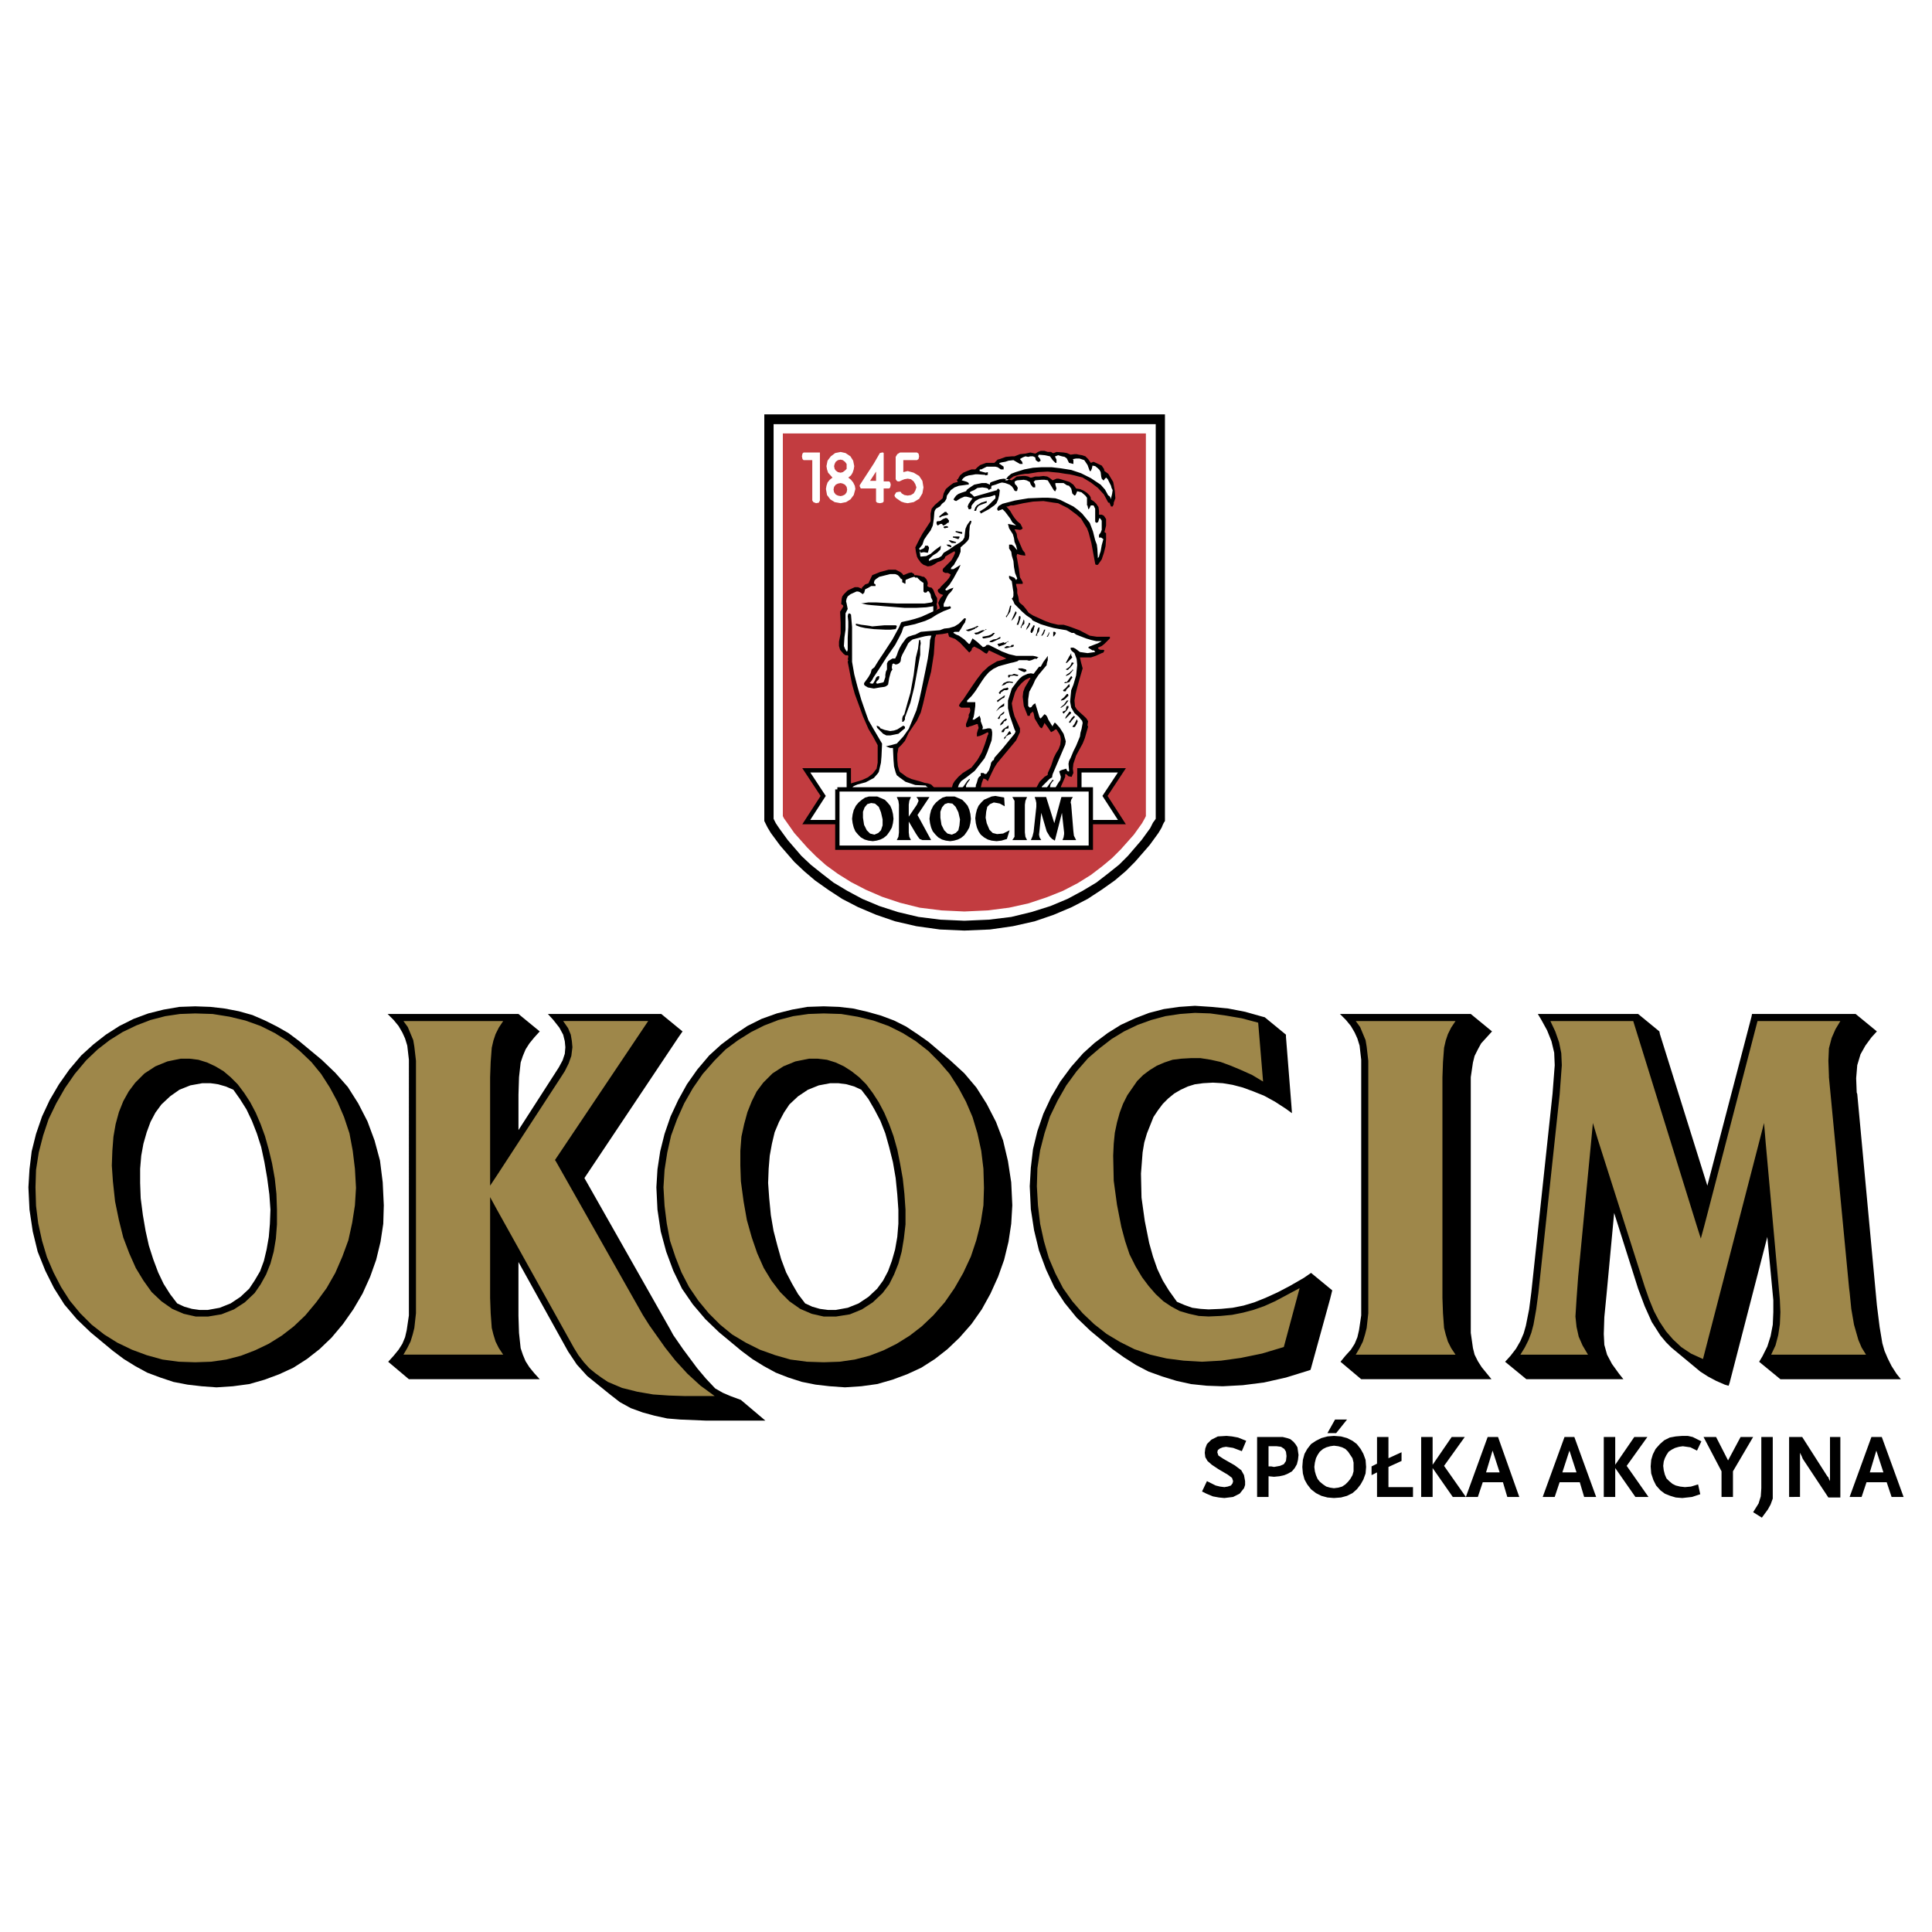 <svg xmlns="http://www.w3.org/2000/svg" width="2500" height="2500" viewBox="0 0 192.756 192.756"><path fill-rule="evenodd" clip-rule="evenodd" fill="#fff" d="M0 0h192.756v192.756H0V0z"/><path fill-rule="evenodd" clip-rule="evenodd" fill="#fff" d="M115.25 81.912l-.108.217-.328.544-.815 1.196-1.359 1.577-.925.871-1.033.924-1.251.87-1.36.87-1.523.816-1.74.707-1.849.599-2.067.489-2.23.272-2.447.109-2.393-.109-2.23-.272-2.012-.489-1.904-.599-1.686-.707-1.522-.816-1.36-.87-1.251-.87-1.033-.924-.925-.871-1.414-1.577-.816-1.196-.326-.544-.163-.163-.109-.272V42.21h38.287v39.484l-.108.218z"/><path d="M76.255 41.34v40.572l.109.217.108.218.109.217.327.544.924 1.251 1.414 1.631.979.925 1.088.925 1.305.924 1.414.925 1.578.816 1.794.761 1.903.653 2.121.489 2.339.327 2.447.108 2.556-.108 2.285-.327 2.175-.489 1.903-.653 1.795-.761 1.577-.816 1.414-.925 1.306-.924 1.088-.925.924-.925 1.469-1.686.87-1.197.326-.544.108-.272.109-.218.108-.163V41.34H76.255zm39.05 40.354l-.109.163-.163.217-.271.544-.871 1.197-1.359 1.577-.87.87-1.087.87-1.197.925-1.359.816-1.523.815-1.686.707-1.903.599-2.013.489-2.229.272-2.447.108-2.393-.108-2.176-.272-2.066-.489-1.85-.599-1.686-.707-1.523-.815-1.36-.816-1.196-.925-1.088-.87-.924-.87-1.36-1.577-.87-1.197-.326-.489-.109-.217-.109-.218V42.318h38.125v39.376h-.002z" fill-rule="evenodd" clip-rule="evenodd"/><path fill-rule="evenodd" clip-rule="evenodd" fill="#c23c40" d="M114.325 81.422l-.108.218-.273.489-.815 1.142-1.306 1.468-.87.87-.978.816-1.143.871-1.305.815-1.468.762-1.632.652-1.795.599-1.957.435-2.121.272-2.339.108-2.284-.108-2.176-.272-1.958-.49-1.794-.598-1.632-.707-1.468-.762-1.305-.815-1.197-.87-.979-.871-.87-.87-1.305-1.468-.762-1.087-.272-.381-.109-.218V43.243h36.221v38.179z"/><path fill-rule="evenodd" clip-rule="evenodd" fill="#fff" d="M95.29 78.648l.163-.38.327-.49.489-.489 1.088-.871.435-.489.381-.653.544-1.468.163-.49v-.217l-.055-.109-.218-.054-.163.054-.434.272-.11-.054-.053-.109v-.762l-.11-.326-.108-.054h-.108l-.273.163-.218.163-.053-.054-.055-.055v-.435l.108-.598.11-.49v-.163l-.055-.108h-.652l-.218-.055v-.108l.054-.109.435-.653.762-1.142.978-1.142.544-.435.49-.326.816-.327.435-.217.054-.109v-.109l-.326-.163-.544-.326-.707-.272-.599-.163h-.216l-.11.108-.053.055h-.165l-.379-.272-.436-.326-.163-.055-.163.055-.109.108-.164.055-.38-.163-.435-.381-.381-.435-.38-.272-.272-.163-.381-.055-.489.109-1.034.109v-1.741l.544-.272.381-.217.218-.218.108-.652.109-.381-.054-.326-.109-.218-.109-.109-.054-.054.163-.163 1.088-1.632-.653-.544.381-.489.326-.435.217-.435V55.1l-.054-.11-.163-.054h-.163l-.435.272-1.904 1.088-.272-.544h-.544l-.217-.272-.109-.327-.109-.38.272-.544.435-.653.435-.652.272-.435v-.871l.109-.489.218-.38.271-.327.327-.272.326-.272.218-.38.217-.436.436-.38.38-.272.272-.272.109-.163.109-.218.108-.217.381-.218.326-.109.273.055h.216l.273-.218.434-.326.436-.218.544-.109.489-.163 1.033-.38.87-.164.871-.163.598-.163.598-.054.272-.055v-.109h.273l1.087.109 1.033.163.708.272.924-.108.979.544.217.108.87.272.055.055.055.108.108.327.055.326.053.109h.11l.216.109.328.272.163.271.108.272.109.381v1.577l-.109-.054-.218-.217-.707-.98-.543-.598-.761-.544-1.197-.544-1.305-.38-1.36-.163-1.251.054-2.066.435-.816.272-.164.381h.544l.11-.055.217-.108.598-.055.925.109h.706l.49-.054h.326l.436.326.217.109v-.055l.109-.163.381-.054.543.163.436.217.326.218.163.218.054.108.109.055.435.054.435.054.218.109.109.163.272.599.271.272.381.598.055.272v.326l.054.272h.109l.218-.109.163.054.108.273.055.326v.381l-.055.381v.216l.055.218h.054l.054.109.055.327-.055.543-.381 1.088-.326.544-.108-.327-.11-.87-.217-1.033-.38-.925-.49-.761-.598-.761-.816-.653-.924-.489-.979-.218-.979-.054-1.849.109-1.306.217-.598.218-.054.054.054.109.272.381.326.435.218.38.652.762-.652.163.815 2.284-.544.163.381 2.828h-.381l.11 1.632.108.326.272.489.598.816.49.272.815.381.925.381.762.217.87.054.544.109.598.218 1.468.598.762.218.544.108h.108v.055l-.326.217-.652.435v.109l.108.218.163.217-.218.164-.326.163-.543.054-.707-.217-.109.054v.163l.109.761v.544l-.109.489-.436 1.469-.162.87v.381l.054.381.272.598.326.38.327.327.163.163.054.435-.109.653-.163.707-.163.543-.599 1.415-.271.761-.109.544v.217l-.108.055-.273-.163-.326.108-.109.327-.163.761-.163.599h-2.175l.381-.436.543-.652.925-1.632.489-1.088.163-.489v-.327l-.054-.598-.163-.543-.218-.381-.109-.109h-.108l-.272.163-.163.109-.272-.598-.218-.381-.109-.109h-.054l-.218.435-.108.055h-.109l-.218-.381-.217-.435v-.326l-.055-.218-.162-.109-.381.109-.218-.055-.163-.108-.055-.326.055-.653.217-.761.218-.707.327-.599.162-.326v-.055h-.054l-.544.218-.815.489-.436.382-.218.38-.216.489-.164.544-.054.653v.598l.218.598.271.544.163.435.055.381-.381.544-.653.924-1.142 1.36-.434.979-.273.544-.108.163-.11.055-.216-.109h-.165l-.163.272-.434 1.088-2.176-.164z"/><path fill-rule="evenodd" clip-rule="evenodd" fill="#fff" d="M85.392 58.852l-.707.326-.272.272-.108.326-.055.381.055.272.054.272-.054.326-.164 1.034-.163 1.305v.979l.054.435.163.326.381.164h.163l.49 2.447.489 2.012.49 1.741 1.033 2.12.435.762.109 1.087-.109.871-.054.435-.163.272-.49.489-.435.272-.979.381-.979.489 8.158.164.163-.164v-.109l-.163-.163-1.359-.217-.871-.272-.652-.326-.218-.327-.163-.489-.054-1.197-.055-.544.163-.489.381-.544.653-.87.326-.544.381-.653.544-1.522.489-1.686.326-1.577.49-3.916.109-3.427-.272-.489-.272-.381-.218-.163h-.108v-.762l-.272-.217-.381-.163-.598-.163h-.544l-.272.054-.109.054v.055l-.109-.055-.272-.162-.544-.164-.326-.054-.435.054-.816.272-.489.326-.218.327-.217.272-.381.271-.381.109-.435.055h-.163z"/><path fill-rule="evenodd" clip-rule="evenodd" d="M105.841 78.594v-.109l.435-.979v-.272h.109l.218.218.326.054.054-.163.109-.218-.054-.435.054-.489.272-.816.381-.707.272-.49.217-.543.327-1.142-.055-.109v-.109l.055-.326-.164-.272-.217-.217-.544-.49-.218-.218-.163-.272-.055-.597.11-.654.163-.652.272-.979.272-.924-.163-.599-.109-.489h1.087l.489-.163.599-.272.163-.055.109-.217-.109-.055h-.271l-.164-.054-.054-.054-.055-.109.381-.163.272-.218.543-.544v-.163h-1.304l-.707-.109-1.034-.544-1.033-.38-.544-.163h-.544l-.707-.164-.598-.217-1.197-.544-.435-.272-.272-.381-.271-.326-.327-.272-.109-.163v-.109l-.054-.326-.109-.381v-.381l-.108-.435v-.109h.652v-.163l-.108-.217-.164-.272-.109-.871-.163-.923-.054-.273v-.108l.054-.163.326.108.381.055h.109l-.054-.273-.218-.271-.544-1.251-.054-.381-.217-.435h.163l.38.054.164-.054.108-.109-.218-.435-.326-.272-.271-.326-.218-.326-.218-.381-.381-.435h.163l.273-.109h.271l.98-.217.978-.163 1.034-.055 1.033.163.435.055.327.163.652.326.87.653.436.381.326.543.272.435.163.436.272 1.033.381 2.066.053.109h.218l.381-.543.218-.654.163-.652.053-.707v-.599l-.162-.108.162-.652v-.653l-.216-.326-.218-.109h-.272v-.381l-.054-.381-.218-.326-.218-.217-.326-.218v-.163l-.108-.218-.272-.272-.327-.217-.38-.163-.381-.055-.272-.381-.38-.272-.871-.271-.217-.055h-.218l-.381.163-.271-.217-.273-.163-.38-.055-.436.055h-.38l-.381.108h-.108l-.218-.108-.272-.055h-.272l-.598.055-.272.217-.163.109-.055.054-.381-.108-.434-.055-.381.055-.815.271-.11.055-.054.054v.163l-.38-.163h-.436l-.762.163-.489.327-.217.163-.109.163-.489.163-.272.109-.218.163-.163.218-.109.163.109.109.163.054.435-.272.381-.163h.218l.216.054.381.109-.381.544-.108.272.108.272h.164l.109-.109v-.217l.108-.164.273-.326.381-.217.379-.109.708-.109.326-.109.109-.054.109.054v.272l-.653.653-.381.326-.434.272-.11.055v.054h.055l.055.163.815-.435.544-.381.218-.217.163-.381.108-.435.055-.49-.108-.108-.055-.055-.109.109v.054l-2.285.653-.216-.218-.218-.163.054-.109.109-.054.271-.109.328-.217.489-.055.381.055.163.054.108.163.109-.108.164-.055-.055-.109.055-.163.38-.109.435-.163.218-.054.326.054.435.163.217.164.163.217.11.218.163.054.108-.054v-.055l.055-.217-.109-.218-.164-.163-.053-.218.108-.108.163-.055.653-.054.272.054.326.163.109.272.217.272h.218v-.272l-.055-.108-.108-.164.163-.163.599-.054h.326l.326.054.598.979.109.109h.054l.109-.272-.109-.381v-.163h.816l.326.218.218.054.217.272.055.218.054.272.217.217.11-.054.054-.109.109-.272.435.109.38.326.164.218v.761h.054v.055l.055.217v.109l.108-.054.055-.109.108-.218h.272l.164.327v1.305l.108.108.163-.054.055-.109.054-.217.054-.109.11.109.108.163V52.869l-.108.273-.164.217v.272h.217l.218.163-.163.598-.108.598-.11.327-.054.217-.109.163-.054-.924-.054-.435-.163-.435-.218-.87-.326-.871-.762-.924-.435-.381-.435-.326-.87-.435-.435-.218-.49-.163-.707-.054h-.652l-1.36.054-1.306.218-1.25.326-.38.218-.11.163-.054.163.109.163.435-.163.163.163.109.109.489.653.218.38.381.327-.817-.164.11.435.381.599.108.38.055.381.163.38.108.436-.163-.163-.163-.218-.218-.163h-.271v.381l.217.326.054.381.163.543.055.599.108.598.218.544-.108.163-.163-.218-.11-.054-.434-.163v.217l.054.109.217.217.11.762.053.326v.381l-.053.163-.11.109.163.272.11.272.76.761.436.381.489.326.109.163.109.055.707.326.707.218.598.163.598.109.653.108.544.272h.217l.218.164.979.38.544.163.489.109h.544l-.381.218-.435.163-.272.109-.163.054-.108.109.434.272h.163l.11.163-.762.109-.761-.109-.435-.326-.218-.109h-.272v.163l.109.163.271.218.218.598.055.598-.109 1.034-.272.924-.218.544-.054.544-.054.598.108.598.326.544.436.38.218.273.108.108.055.218-.109.598-.109.381-.054.38-.381.925-.272.544-.272.653-.163.326-.054.272.054.653v.108h-.109l-.109-.108-.054-.164-.381.109-.163.055-.163.108.163.544-.054.327-.163.217-.327.544h-.543l.054-.326.217-.327.109-.054-.109-.109-.326.435-.272.381h-.489v-.109l.489-.489.272-.272.326-.218h-.054v-.054l.054-.218 1.251-2.937.055-.326-.055-.217-.163-.544-.381-.599-.435-.489h-.109l-.054.109-.054.108-.055.055v.109l-.435-.707-.109-.273-.108-.163-.163-.108-.381.435-.109-.109-.055-.163-.38-1.251-.163.109-.109.109-.109.163-.163.054-.163-.163v-.653l.109-.761.38-.707.218-.49.326-.489.816-.979v-.109l.054-.217.055-.163v-.435l-.109.163-.326.435-.272.489h-.164l-.543.707-.272-.054-.327.054-.489.218-.326.272-.272.326-.49.653-.381 1.197v.76l.164.707.49 1.414.108.218-.108.218-1.197 1.468-.816.925-.055.217-.108.055-.163.217-.055.272-.163.49-.163.217-.055.109-.163.054-.163-.109h-.271v.272l-.163.109-.11.163-.108.381-.055.163-.054.109v.163l-.054.109h-.925v-.218l.109-.217.272-.381v-.054h-.055l-.055.054-.162.163-.109.163-.272.381-.109.109H95.562l.109-.326.218-.327.598-.435.761-.598.599-.762.381-.489.271-.598.436-1.197.053-.544v-.271l-.053-.273-.055-.054-.109-.054h-.217l-.218.054-.326.054.053-.217-.053-.163-.163-.435v-.218l-.11-.326-.216.163-.328.218h-.163l.11-.273.053-.271.11-.816v-.381h-.816v-.162l.435-.436.381-.489.707-1.088.271-.381.381-.435.435-.326.545-.272 1.196-.326.271-.055.381-.108.163-.109H102.469l.218.054.217-.054.381-.164.109.055.054-.055.109-.108h.108l-.326-.109-.272-.054h-1.685l-.707-.163-.707-.272-1.306-.653h-.218l-.163.163-.218.054-.053-.054-.544-.489-.436-.327-.108.218-.163.326h-.11l-.434-.435-.544-.381-.272-.108-.272-.164v-.054l.109-.054h.435l.218-.327.217-.38.163-.218.109-.381-.109-.054h-.054l-.218.217-.326.327-.435.272-.544.163-.489.054-.435.163-1.306.109-.598.055-.544.272-.217.054-.164.054-.326.109-.217.163-.435.599-.218.38-.163.381-.109.326-.163.326h-.272l-.272.164-.163.109-.109.217v.598l-.109.218-.054.326v.218l-.109.326-.054.163-.109.055-.272.054-.218.054h-.054l-.109-.054.055-.164.217-.217.054-.217v-.055l-.054-.054-.163.054-.109.109-.109.272-.163.272-.054.054h-.109l-.217-.054.108-.109.163-.218.109-.217.544-.816.762-1.196.87-1.251.435-.816.218-.435.163-.49.054-.054.054-.054 1.034-.218 1.033-.326.598-.272.598-.381.653-.326.707-.272v-.163l-.109-.055-.163.055h-.435v-.272l.327-.707.163-.272.217-.218.164-.217.108-.218-.326.109-.326.163h-.109l-.054-.109.434-.489.381-.598.326-.599.218-.381.163-.38-.435.272-.272.163h-.272l.055-.163.163-.163.109-.109.054-.109.435-.761.163-.435v-.435l.435-.381.218-.217.162-.218.055-.326v-.381l.055-.652.108-.218.055-.218-.109-.054-.054.054-.272.381-.164.381-.108.87-.163.272-.272.217-.544.326-.544.381-.544.326-.217.327-.272.163-.598.164-.381.162v-.162l.381-.381.434-.273.327-.326.054-.381-.598.436-.435.381-.435.217-.544.054-.054-.054v-.109l-.055-.381.055.055.054.108.218-.053h.163l.326.053.054-.217.055-.217v-.109l-.109-.164h-.272l-.054.164-.109.109-.381.163-.054-.163.109-.109.217-.272.163-.489.327-.49.326-.435.218-.489.054-.327.054-.38.055-.653.054-.163.109-.163.381-.218.217-.272.272-.217.163-.272.055-.327.38-.544.381-.272.435-.163.435-.054.381-.055h.162v-.163l-.162-.109-.164-.054-.38-.109.163-.217.217-.163.326-.109.381-.055.273-.054h.271l.707.054.055.055.218-.055v-.272l-.218.055-.218-.055-.381-.108v-.163h.163l.218-.109.326-.163h.871l.217.054.163.109.163.109h.273v-.272l-.381-.272h-.055v-.055l.055-.054.218-.054.326-.055.326-.109.489-.054.653.381h.272l-.055-.218-.217-.272.272-.163.272-.109.272.055.218-.055h.271l.218.109.054.272.218.163h.108l.164-.109-.055-.163-.217-.272.054-.109.054-.054.599.054.49.109.271.381.272.272h.109v-.326l-.109-.218-.054-.109h.054l.272-.109.381.109.272.055.217.163.218.435.435.109v-.381l-.054-.109h.054l.272-.054h.326l.49.163.326.489.218.599h.108l.109-.272.054-.272.273.054.271.218.163.163.11.217.053.436.055.217.163.163h.055l.054-.108.054-.055.108-.109.165.164.108.217.218.435.054.218.109.217-.055.381-.108.435v.109l-.055-.163-.055-.109-.108-.109h-.054l-.327-.598-.434-.49-.98-.652-.978-.49-.98-.326-1.033-.163-.924-.109h-.979l-.871.054-.87.164-.87.271-.435.164-.327.272-.271.38h.217l.218-.108.38-.272.544-.164.653-.108h.272l.979-.164.979-.054.489.054.599.055.652.109.436.054.488.109.817.217.815.49.707.544.599.652.435.816h.109l.053.109.11.272h.163l.108-.218v-.163l.164-.435-.054-.707-.11-.653-.054-.272-.163-.271-.326-.544-.381-.272-.054-.218-.218-.326-.816-.381-.272.109-.271-.381-.273-.272-.326-.109-.326-.054-.218-.054h-.218l-.38.054-.381-.163-.326-.055-.707-.054-.272.109h-.109l-.163-.109h-.326l-.326-.109h-.381l-.272.109-.163.109-.109.054-.489-.109-.49.109-.544.055-.543.217h-.273l-.597.055-.599.217-.218.055-.108.108-.218.218h-.815l-.599.217-.271.218-.218.218h-.381l-.435.163-.381.163-.326.272-.218.381-.109.054.109.217-.435.109-.381.272-.38.327-.218.435-.108.489-.762.653-.326.381-.109.489v.761l-.816 1.251-.326.599-.381.761.055.435.108.489.109.218.163.217.109.164.272.217.435.163.326-.054.327-.163.326-.218.326-.109.272-.162.109-.11.055-.163.434-.271.49-.273.054.163-.163.381-.217.381-.327.326-.271.272-.218.217-.054.164.054.163.218.109h.271l.272.163-.163.326-.272.326-.272.272-.272.272-.108.163-.164.109-.054.109.054.163.164.163.272.109h.054l-.054.109-.164.163-.108.163-.164.381.109.326.055.218-1.197.544-.598.272-.653.217-.598.163-.761.164-.055.054-.054.109-.164.38-.652 1.197-.816 1.251-.544.816-.272.435-.163.272-.272.217-.109.381-.217.381-.435.598v.163l.108.109.272.163.599.109.598-.109.435-.055.163-.054.218-.163.109-.653.163-.598.054-.109.109-.163-.055-.108v-.164l.055-.272.109-.054.108.054.109.055.218-.055.163-.108.109-.163.054-.381.109-.272.381-.707.217-.435.218-.218.217-.163.816-.218.435-.108.381-.055h.326l.327-.108h.162l.545-.055.543-.109.055.218.054.163.598.218.49.38.869.925.055.054.055-.054.163-.163.055-.218.216-.163.544.272.544.381.163.054.055-.054.163-.272 1.74.815-.489.164-.435.109-.816.489-.652.598-.544.707-.489.707-.436.653-.435.652-.272.327-.108.163-.055.163.218.163H96.759l.054.272-.054.218-.11.217v.217l-.162.436-.109.272v.272l.163.054h.055l.053-.054.381-.109.436-.163.108.054v.109l.055.163v.109l-.055.108-.108.381v.326l.271-.054.273-.109.544-.271.053.108v.109l-.053.054-.273.87-.326.871-.434.761-.599.762-.87.543-.435.381-.381.435-.163.272-.109.381v.272h2.883v-.272l.108-.49.163-.435.163.055.11.054.108.109.055.054.434-.924.218-.435.272-.436 1.904-2.284.38-.815v-.381l-.543-1.196-.163-.599-.11-.707.163-.544.163-.544.273-.489.381-.435.38-.327.435-.217.055.054v.055l-.055.054-.489.816-.163.435-.055.49.109.924.326.816.054.163h.218l.055-.218.271-.217v.109l.055.054.108.544.327.544.163.272.109.108.109.055.163-.272.109-.272.326.435.326.49.218-.109.217-.164h.109l.272.436.109.217.054.327-.054.543-.163.435-.272.435-.218.436-.272.815-.326.707v.164l-.055.054-.271.163-.49.49-.326.598v.272h2.447v-.272z"/><path fill-rule="evenodd" clip-rule="evenodd" d="M98.444 50.15l-.597.218-.218.109-.163.217-.055.163v.055l-.054.054h-.164l.11-.326.163-.218.434-.272.544-.163v.163zM94.529 51.238h.054v.109h.055l-.435.109-.218.054-.163.108h-.109v-.108l.544-.435h.163l.109.163zM94.638 51.891l.054.054-.054.217h-.109l-.109.109-.163.109-.163.055-.109-.164h-.163l-.272.164-.109-.164v-.217l.109-.055h.163l.163-.054.055-.054.163-.109.272-.109.163.055.109.163zM95.997 53.087v.163h-.108l-.218-.055-.326-.108v-.108l.326.054.326.054zM95.726 53.631l-.109.163-.327-.109-.217-.054v-.109h.653v.109zM95.345 54.066h.054l-.054.109h-.381l-.163-.109-.163-.163h.163l.544.163zM94.529 54.338h.163l.218.108v.164l-.327-.109-.163-.163h.109zM100.892 60.429l-.109.598-.326.49v.054h-.055l-.053-.054.162-.218.109-.272.163-.598h.109zM101.436 61.136l-.217.435-.163.218-.164.163.435-.979.109.163zM101.816 61.517v.163l-.217.653h-.163l.163-.436.054-.38.055-.055h.054l.054.055zM102.197 61.952v.272l-.108.109-.163.163v.163l-.11-.055.163-.326.11-.326.054-.163.054.163zM102.796 62.224l-.164.326-.272.326.109-.326.109-.163.054-.163.055-.109.109.109zM86.371 62.387l.381.054.271.055 1.197-.109h1.142l.109.054v.055l-.054.163-.055.109-.489.054h-.544l-1.142-.054-.871-.109-.489-.109-.435-.163v-.163l.544.109.435.054zM97.629 62.496l-.163.108-.055.055-.054-.055-.054.109-.11.055-.38.163-.217.054-.218-.109.055-.054h.108l.108-.054.218-.055.326-.109.218-.108.11-.055.108.055zM103.177 62.604l-.055.272-.163.272h-.109v-.108h-.054l.108-.327.163-.217v-.055l.055-.054h.055v-.054l.053.163-.053.108zM103.72 62.604l-.055.381-.217.327.055.108h-.164l.055-.163.054-.109.055-.326.108-.218h.109zM98.281 62.876l-.434.272-.218.109-.272.055-.109-.109-.055-.055.328-.054.216-.109.273-.109h.271l.055-.108h.108l-.163.108zM104.264 62.876l-.109.327-.163.217h-.108l.162-.272.109-.272v-.054h.163l-.054.054zM104.536 63.529h-.109l.109-.163.163-.326v.108l-.054.164-.109.217zM105.352 63.148l-.109.218-.163.163h-.055.055v-.489h.163l.109.108zM99.261 63.148l-.218.272-.272.163-.598.109h-.11l-.053-.163.597-.109.273-.108.217-.164h.164zM99.804 63.529v.163l-.816.381h-.271l.054-.109.109-.054.217-.109.327-.054.38-.218zM91.81 63.855l.054.327-.054.326v.816l-.599 3.263-.38 1.523-.544 1.468v.218l-.163.217h-.109v-.326l.054-.217.163-.218.055-.218.272-.979.272-.924.326-1.795.218-1.74.217-.87.109-.871h.109zM100.457 64.073l-.108.163-.218.109-.489.163-.055-.163h-.055v-.109l.272-.054.327-.109.054.054h.109l.326-.163v.055l-.163.054zM101.164 64.345l-.055.163-.163.054h-.163l-.163.055-.218.054h-.108l-.109-.054.164-.109.108-.054.326.054.163-.163h.218zM106.983 65.596l-.544.544h-.108l.381-.707.054-.055.108-.217v.109-.109.217l.109.218zM107.146 66.14l-.163.217-.271.327h-.055l-.054.108-.11.055-.162-.055.054-.054.108-.054.219-.164.108-.163.054-.109.055-.163.217.055zM102.36 66.792l.055.109v.054l-.218.109-.271-.109-.327-.163v-.108h.38l.381.108zM106.983 66.955l-.271.326-.219.11-.162.054.054-.109.163-.109.164-.108.162-.164.109-.054v-.109l.109.055-.054.054-.055.054zM101.599 67.336l-.054.109h-.109l-.272-.054-.381.054-.054.109-.109.054-.055-.163.055-.109h.326l.218-.109.435.109zM106.983 67.608l-.163.217-.108.218-.381.109h-.164l.109-.109h.163l.435-.598.109.109v.054zM101.056 68.043v.109l-.327-.054-.272.054-.218.163-.326.109.109-.109.109-.163.38-.164h.218l.327.055zM106.712 68.315v.217l-.109.055-.218.217-.054.164h-.218l-.054-.109.272-.217.272-.327.109-.054v.054zM100.62 68.696l-.055.108-.108.055h-.272l-.217.163-.11.054-.054.163h-.054l-.108-.108.162-.218.327-.217.271-.054.109-.055.109.109zM106.603 69.403l-.327.326-.163.109-.217.055h-.055l.055-.11.271-.218.272-.326h.109l.055.164zM100.185 69.62l-.163.055-.164.108-.326.272-.054-.109v-.053l.164-.11.326-.218.217-.162h.109l-.055.054-.054.163zM106.603 69.893l-.327.434-.38.272h-.109l.38-.326.272-.38h.164zM100.185 70.436l-.217.109-.218.108-.381.327.163-.218.163-.217.49-.381v.272zM106.603 70.599l-.164.272-.272.272v.054l-.108-.054-.055-.109.055-.054.272-.109.054-.326.054-.109h.164v.163zM100.185 70.98v.163l-.109.109-.272.163-.054.217-.055.109-.163-.054.272-.381.381-.326zM106.874 71.143l-.108.109-.163.163-.164.163-.108.109h-.055l.055-.164.381-.543.108.054.054.109zM107.255 71.523l-.381.436-.054.108-.108.055-.055-.055v-.054l.055-.054.217-.327.217-.217.109.108zM100.457 71.796l-.163.163h-.109l-.109.217-.272.218v-.163l.272-.327.273-.217.108.054v.055zM107.527 71.959l-.109.272-.163.272-.109.054-.163-.054.217-.272.218-.435h.055v.054l.054.109zM100.62 72.394v.272l-.326.054-.163.327h-.218l.055-.164.163-.163.326-.217.108-.109h.055zM87.839 72.666l.435.163.272.054.272.055.381-.055.326-.109.599-.38.163.109v.163l-.272.217-.381.327-.816.163h-.38l-.327-.163-.381-.381-.217-.218-.054-.217.271.109.109.163zM100.892 73.21l-.272.108-.271.163v.109l-.164.164v-.164l.272-.272.163-.271.109-.109.054.054.109.218z"/><path fill-rule="evenodd" clip-rule="evenodd" d="M91.81 57.927l.217.163.109.055v.87l.109.109h.163l.054-.055.055-.054.054-.054.109.054.163.272.054.326.109.218.055.163-.109.109-.707.108h-2.774l-2.067-.108h-.761l-.761.108h.108l.489.109.49.055.653.054.598.054 2.067.163h1.088l1.033-.054.707-.109v.544l-.054.055.054-.055.218-.108.162-.164v-.217l-.054-.272.054-.163v-.435l-.162-.272-.218-.544-.163-.218-.272-.054-.163-.109.054-.272-.054-.218-.109-.217-.218-.218h-.108l-.327-.108-.326-.054h-.218v-.11l-.272-.163-.272.055-.543.218-.109-.164-.218-.163-.435-.217h-.707l-.816.217-.816.327-.38.815-.327.109-.326.326v.109l-.38-.163h-.327l-.707.326-.381.381-.163.217-.054.218-.054.544.163.109.054.108-.054.109-.163.272-.109.163.054 1.088v1.088l-.163.816v.435l.109.38.326.381.218.163h.217l.055.055v.109l-.055.271h.055v.055l-.055.163.435 2.23.272.978.381 1.034.435 1.197.544 1.25.489.816.435.816V76.092l-.108.598-.381.49-.49.381-.598.272-1.087.326-.272.163-.272.217-.054.327h8.864v-.327l-.272-.271-.326-.109-.326-.055-.327-.108-.979-.272-.489-.218-.435-.326-.163-.109-.109-.109-.163-.544-.055-.598v-.598l.109-.598.327-.327.326-.38.38-.816.816-1.197.381-.815.218-.816.38-1.631.435-1.632.272-1.74.055-.816.054-.816.109-.272v-.218l-.218-.054-.108.054-.109.164-.163.543-.055.707-.163 1.142-.217 1.088-.436 2.121-.217.98-.272.978-.762 1.849-.543.761-.653.707-.598.164-.49.108.435.164h.272l.055 1.196.054.653.163.598.109.272.272.218.598.435.979.326 1.034.054.108.109.163.109h-7.614l.164-.163.38-.163.816-.218.816-.435.38-.435.109-.163.054-.218.164-.707.054-.653.055-1.251-.925-1.577-.435-.761-.272-.761-.435-1.251-.381-1.306-.326-1.251-.218-1.25V62.55l-.054-.598-.054-.653-.164-.109-.108.055-.055.217.055.544v.544l-.055 1.088v1.196l-.054.164h-.054l-.163-.272-.11-.272.055-.871.109-.761V61.19l.217-.435-.108-.544-.055-.217.055-.272.108-.218.273-.217.597-.272h.164l.162.054.327.218.054-.109h.055l.108-.381.327-.163.272-.163h.435v-.163l-.163-.109.054-.272.163-.163.326-.218 1.088-.272h.49l.272.11.163.162.109.164.163.108v.272l.217.109.055.054.054-.054v-.272l.055-.109h.054l.381-.163.38-.109.164.109.108-.054.109.109.218.217zM94.583 52.543v.109h-.108l-.218.054-.109-.054v-.109l.218-.054h.109l.108.054z"/><path fill-rule="evenodd" clip-rule="evenodd" fill="#fff" d="M82.129 79.41l-1.686 2.611h4.242v-5.167h-4.242l1.686 2.556z"/><path fill="none" stroke="#000" stroke-width=".431" stroke-miterlimit="2.613" d="M82.129 79.41l-1.686 2.611h4.242v-5.167h-4.242l1.686 2.556z"/><path fill-rule="evenodd" clip-rule="evenodd" fill="#fff" d="M110.246 79.41l1.687 2.611h-4.243v-5.167h4.243l-1.687 2.556z"/><path fill="none" stroke="#000" stroke-width=".431" stroke-miterlimit="2.613" d="M110.246 79.41l1.687 2.611h-4.243v-5.167h4.243l-1.687 2.556z"/><path fill-rule="evenodd" clip-rule="evenodd" fill="#fff" d="M83.543 78.757h25.289v5.819H83.543v-5.819z"/><path fill="none" stroke="#000" stroke-width=".431" stroke-miterlimit="2.613" d="M83.543 78.757h25.289v5.819H83.543v-5.819z"/><path d="M94.801 83.924l.381-.055.38-.108.327-.164.326-.272.272-.38.217-.381.109-.435.054-.435-.054-.489-.109-.435-.163-.381-.272-.326-.272-.272-.38-.163-.381-.163H94.42l-.38.109-.327.217-.326.272-.272.326-.217.435-.109.435-.055.435.055.435.109.435.163.381.272.326.272.272.38.218.381.108.435.055zm-.979-2.339v-.598l.163-.435.272-.326.327-.109.435.055.326.326.272.544.163.707-.054.599-.109.489-.272.272-.381.163-.435-.109-.326-.326-.272-.544-.109-.708zM87.078 83.924l.381-.055.38-.108.327-.164.326-.272.272-.38.217-.381.109-.435.054-.435-.054-.489-.109-.435-.163-.381-.272-.326-.272-.272-.38-.163-.381-.163H86.697l-.381.109-.326.216-.326.272-.272.326-.217.435-.109.435-.055.435.055.435.109.435.163.381.272.326.272.272.38.218.381.108.435.056zm-.979-2.339v-.598l.163-.435.272-.326.381-.109.38.055.381.326.218.544.163.707v.599l-.163.489-.272.272-.381.163-.435-.109-.327-.326-.271-.544-.109-.708zM99.478 83.217l-.435-.109-.326-.326-.273-.653-.108-.544.055-.598.108-.49.272-.271.38-.164.327.054.272.055.489.272-.054-.87-.87-.163-.38.054-.381.163-.381.163-.273.272-.271.327-.163.381-.109.435-.054.435.054.489.109.435.163.381.218.326.326.272.381.218.381.108.489.055.489-.055.544-.163.272-.87-.653.326-.598.055z" fill-rule="evenodd" clip-rule="evenodd"/><path fill-rule="evenodd" clip-rule="evenodd" d="M90.885 83.815h-1.414l.163-.326.054-.435V80.28l-.054-.381-.163-.38h1.414l-.163.38-.055.381v1.197l.816-1.197.163-.381-.054-.163-.163-.217h1.305l-1.196 1.794 1.359 2.502H92.027l-.272-.109-.163-.217-.217-.327-.708-1.196v1.088l.055.435.163.326zM102.469 83.815h-1.468l.218-.326v-3.59l-.218-.38h1.468l-.163.38-.054.381v2.774l.054.435.163.326zM103.122 82.999l.272-2.502v-.381l-.055-.271-.109-.326h1.143l.815 2.61.708-2.61h1.142l-.164.271-.054.272.054.218.218 2.665.054.435.218.435h-1.36l.109-.272.054-.326v-.163l-.217-1.958-.707 2.773-.272-.163-.217-.217-.327-.544-.543-1.849-.164 1.686-.055.489.055.272.164.272h-1.034l.163-.381.109-.435z"/><path fill-rule="evenodd" clip-rule="evenodd" fill="#fff" d="M89.961 49.226l.271.163.327.054.326-.054.272-.163.163-.272.109-.327-.109-.326-.163-.272-.272-.217-.326-.055-.327.055-.271.108-.218.109h-.163l-.109-.054-.109-.163v-2.23l.163-.272.272-.164h1.686l.163.109.055.272-.055.272-.163.109h-1.359v1.196l.435-.108.598.163.544.326.326.49.109.652-.109.599-.326.544-.544.326-.598.109-.327-.055-.326-.108-.544-.381-.109-.163v-.109l.164-.272.271-.055h.164l.109.164zM84.631 47.648l.272-.218.163-.271.109-.326.054-.327-.109-.544-.271-.435-.49-.326-.49-.109-.543.109-.435.326-.326.435-.109.544.055.327.108.326.436.489-.272.218-.217.271-.109.327-.054.326.109.598.326.435.435.272.598.109.544-.109.436-.272.326-.435.163-.598-.055-.326-.163-.327-.217-.271-.274-.218zm-.762-1.794l.218.055.218.163.163.218v.489l-.163.163-.218.163-.218.055-.271-.055-.218-.163-.109-.163-.054-.272.054-.217.109-.218.218-.163.271-.055zm0 3.644l-.271-.054-.218-.109-.163-.217-.055-.272.055-.272.163-.217.218-.109.271-.054.218.054.218.109.163.217.054.272-.054.272-.163.217-.218.109-.218.054zM88.71 48.029h-.544v-2.828l-.055-.055h-.108l-.218.055-.598 1.033-1.415 2.176v.108l.109.218h1.522v1.305l.109.109.272.054.271-.054.109-.109v-1.305h.544l.108-.109.054-.272-.054-.218-.106-.108zm-1.306-.054h-.598l.598-.924v.924zM81.803 45.146h-1.632l-.109.109-.054.272.054.272.109.109h.87v4.025l.109.163.272.109.272-.055.109-.217v-4.787z"/><path fill-rule="evenodd" clip-rule="evenodd" fill="#9e874a" d="M50.912 135.536H39.491l.544-.707.435-.653.271-.707.218-.707.163-1.523.055-1.74v-22.026l-.055-1.741-.163-1.522-.218-.707-.271-.653-.435-.707-.544-.599h11.421l-.49.599-.435.707-.272.653-.217.707-.218 1.522V117.099l6.309-9.626.489-.816.381-.707.218-.707.108-.762-.054-.707-.218-.652-.38-.762-.653-.816h9.844l-9.518 14.195 8.648 15.282.652 1.143.816 1.142 1.088 1.414 1.251 1.468 1.414 1.415.707.652.815.544.762.489.815.326h-6.09l-1.686-.163-1.632-.271-1.523-.436-1.414-.652-.707-.381-.598-.489-.599-.49-.597-.653-.49-.652-.49-.762-7.668-13.868v10.442l.218 1.523.217.707.272.707.435.653.49.707z"/><path d="M82.184 136.297l1.577-.108 1.578-.218 1.468-.381 1.468-.544 1.359-.652 1.306-.816 1.251-.979 1.196-1.142 1.142-1.36 1.033-1.468.925-1.577.707-1.632.599-1.686.381-1.741.271-1.74.109-1.74-.109-1.903-.217-1.849-.381-1.74-.489-1.687-.653-1.577-.815-1.469-.87-1.305-1.034-1.251-1.142-1.142-1.251-.979-1.359-.87-1.414-.707-1.523-.544-1.631-.435-1.686-.218-1.794-.108-1.577.108-1.523.218-1.522.38-1.414.544-1.414.707-1.305.816-1.251.924-1.142 1.143-1.196 1.359-1.033 1.469-.87 1.577-.762 1.577-.544 1.686-.435 1.74-.272 1.741-.054 1.739.054 1.904.272 1.849.326 1.74.543 1.687.653 1.522.762 1.469.924 1.359 1.034 1.251 1.142 1.142 1.251.979 1.305.87 1.468.707 1.523.599 1.577.435 1.74.218 1.738.109zm-7.887-18.491l-.109-1.305v-1.251l.109-1.143.109-1.142.218-.979.271-.979.326-.87.436-.762.435-.707.489-.652.598-.544.599-.489.652-.381.762-.271.707-.218.816-.109h.87l.816.109.816.218.815.326.707.489.707.599.707.652.599.815.598.925.544.979.489 1.088.435 1.196.326 1.306.327 1.414.272 1.469.163 1.576.055 1.306v1.251l-.055 1.196-.109 1.088-.217 1.033-.272.925-.326.87-.435.815-.435.707-.544.652-.544.545-.598.489-.708.38-.707.272-.761.218-.816.108h-.87l-.816-.108-.815-.218-.762-.381-.761-.435-.707-.599-.653-.707-.652-.762-.599-.924-.489-.979-.489-1.142-.435-1.196-.381-1.306-.272-1.414-.272-1.469-.164-1.574zM19.477 136.297l1.632-.108 1.522-.218 1.523-.381 1.414-.544 1.414-.652 1.305-.816 1.251-.979 1.142-1.142 1.197-1.36 1.033-1.468.87-1.577.761-1.632.544-1.686.435-1.741.272-1.74.054-1.74-.054-1.903-.218-1.849-.38-1.74-.544-1.687-.653-1.577-.761-1.469-.925-1.305-1.033-1.251-1.088-1.142-1.25-.979-1.36-.87-1.468-.707-1.523-.544-1.632-.435-1.686-.218-1.795-.108-1.577.108-1.522.218-1.469.38-1.468.544-1.36.707-1.305.816-1.251.924-1.197 1.143-1.142 1.359-1.033 1.469-.925 1.577-.707 1.577-.598 1.686-.381 1.74-.272 1.741-.108 1.739.108 1.904.218 1.849.381 1.74.544 1.687.652 1.522.761 1.469.925 1.359.979 1.251 1.142 1.142 1.25.979 1.36.87 1.414.707 1.523.599 1.631.435 1.686.218 1.742.109zm-7.886-18.491l-.054-1.305v-1.251l.054-1.143.163-1.142.218-.979.271-.979.327-.87.38-.762.49-.707.49-.652.543-.544.653-.489.652-.381.707-.271.762-.218.815-.109h.87l.816.109.815.218.762.326.761.489.707.599.653.652.653.815.598.925.544.979.435 1.088.435 1.196.38 1.306.327 1.414.217 1.469.164 1.576.108 1.306v1.251l-.054 1.196-.163 1.088-.218 1.033-.272.925-.326.87-.38.815-.49.707-.49.652-.543.545-.653.489-.653.38-.761.272-.761.218-.816.108h-.816l-.87-.108-.762-.218-.815-.381-.708-.435-.707-.599-.707-.707-.598-.762-.598-.924-.544-.979-.489-1.142-.381-1.196-.38-1.306-.327-1.414-.217-1.469-.217-1.574zM145.923 135.536h-11.421l.544-.707.435-.653.272-.707.218-.707.163-1.523.054-1.74v-22.026l-.054-1.741-.163-1.522-.218-.707-.272-.653-.435-.707-.544-.599h11.421l-.543.599-.381.707-.272.653-.217.707-.218 1.522V131.239l.218 1.523.217.707.272.707.381.653.543.707zM153.103 128.955l2.174-19.797.218-2.882-.108-1.251-.273-1.251-.434-1.141-.599-1.089h9.082l6.473 20.722 5.438-20.722h9.3l-.652.816-.544.925-.327 1.142-.054.652-.055.762.109 1.632 1.959 20.993.216 1.903.273 1.795.271.87.326.816.381.87.544.816h-10.66l.49-1.088.381-1.088.163-1.142.109-1.305-.055-1.251-1.414-15.608-5.71 22.025-1.306-.598-1.088-.652-.923-.816-.817-.87-.652-.979-.598-1.143-.49-1.196-.489-1.359-4.677-14.685-1.251 13.652-.218 2.174-.054 1.741.109 1.142.271 1.033.491.979.706 1.034h-8.212l.598-.762.435-.761.326-.762.273-.761.326-1.686.218-1.849zM120.579 130.968l-.924-.055-.87-.163-.87-.272-.816-.381-.816-.543-.707-.654-.707-.76-.652-.925-.654-1.034-.543-1.197-.435-1.25-.381-1.415-.434-2.174-.328-2.393-.053-1.306v-1.251l.053-1.141.164-1.088.217-1.033.273-.925.326-.87.381-.762.489-.707.489-.652.599-.544.598-.49.653-.38.707-.272.761-.218.816-.163 1.196-.054 1.197.108 1.142.218 1.087.381 1.088.434.979.49 1.795 1.087-.545-6.851-1.74-.491-1.685-.326-1.686-.163-1.523-.054-1.686.109-1.577.271-1.577.435-1.469.599-1.414.707-1.359.924-1.251.979-1.142 1.143-1.033 1.25-.925 1.36-.762 1.469-.707 1.577-.544 1.577-.38 1.685-.217 1.741-.055 1.795.055 1.958.217 1.795.38 1.794.544 1.686.599 1.577.815 1.469.871 1.359 1.033 1.197 1.196 1.142 1.251.979 1.359.87 1.524.707 1.577.598 1.686.381 1.794.272 1.904.054 2.012-.054 2.067-.326 2.176-.49 2.174-.653 1.905-6.906-2.612 1.469-1.196.597-1.141.436-1.088.271-1.143.272-1.196.109-1.306.055z" fill-rule="evenodd" clip-rule="evenodd" fill="#9e874a"/><path d="M94.801 105.787l-2.175-1.85-1.087-.762-1.143-.761-1.196-.599-1.305-.489-1.36-.381-1.414-.326-1.414-.163-1.522-.055-1.632.055-1.522.272-1.523.38-1.523.544-1.414.707-1.306.87-1.305.979-1.196 1.087-1.197 1.414-1.033 1.469-.871 1.577-.761 1.632-.599 1.74-.435 1.74-.272 1.795-.109 1.794.109 2.23.326 2.176.544 2.012.707 1.903.87 1.795 1.088 1.577 1.251 1.469 1.359 1.305 2.23 1.85 1.087.815 1.143.707 1.196.653 1.251.488 1.359.436 1.36.272 1.414.163 1.523.108 1.631-.108 1.577-.218 1.523-.435 1.468-.545 1.414-.652 1.36-.87 1.25-.979 1.197-1.143 1.196-1.359 1.033-1.469.87-1.577.762-1.686.598-1.686.436-1.795.271-1.795.109-1.85-.109-2.284-.326-2.12-.489-2.067-.707-1.849-.925-1.795-1.033-1.632-1.196-1.414-1.413-1.3zm-24.093 25.234l-1.033-1.251-.925-1.359-.761-1.469-.598-1.522-.544-1.632-.326-1.74-.218-1.74-.108-1.85.108-1.739.272-1.741.381-1.686.598-1.632.707-1.577.87-1.522.979-1.414 1.197-1.359 1.088-1.088 1.25-.925 1.306-.815 1.305-.653 1.414-.543 1.468-.381 1.522-.218 1.523-.055 1.74.055 1.631.271 1.577.381 1.523.544 1.414.707 1.305.815 1.251.979 1.087 1.088 1.033 1.196.871 1.359.761 1.414.652 1.522.49 1.632.38 1.74.218 1.795.055 1.903-.055 1.74-.271 1.74-.436 1.741-.544 1.631-.761 1.632-.87 1.522-.979 1.415-1.142 1.305-1.142 1.088-1.196.924-1.305.816-1.305.652-1.414.544-1.469.381-1.523.218-1.577.054-1.686-.054-1.632-.218-1.523-.436-1.522-.544-1.414-.707-1.359-.815-1.197-.979-1.141-1.14z" fill-rule="evenodd" clip-rule="evenodd"/><path d="M83.434 131.348l1.36-.217 1.196-.49 1.088-.706.979-.926.653-.869.489-.979.435-1.087.327-1.197.217-1.305.164-1.414v-1.469l-.109-1.577-.163-1.522-.272-1.523-.272-1.359-.381-1.359-.435-1.197-.49-1.142-.544-1.033-.598-.925-.652-.87-.708-.707-.761-.599-.762-.489-.815-.381-.87-.271-.925-.108h-.87l-1.359.271-1.197.489-1.087.707-.925.925-.652.87-.49.979-.435 1.088-.326 1.196-.272 1.251-.109 1.414v1.469l.055 1.577.271 2.012.326 1.85.49 1.74.544 1.577.653 1.469.761 1.251.87 1.142.924.925 1.088.762 1.143.489 1.196.271h1.25v-.003zm4.079-2.774l-.87.815-.979.653-1.088.435-1.196.218h-.762l-.815-.108-.762-.218-.707-.326-.707-.925-.598-1.033-.599-1.143-.489-1.305-.381-1.359-.381-1.469-.271-1.577-.164-1.687-.108-1.522.054-1.414.108-1.306.218-1.196.272-1.142.435-1.033.49-.925.543-.815.87-.816.979-.652 1.087-.436 1.142-.217h.816l.816.108.761.218.707.326.707.925.598 1.033.598 1.142.49 1.251.381 1.359.38 1.523.272 1.577.163 1.631.108 1.523v1.414l-.108 1.305-.218 1.251-.326 1.143-.381 1.033-.489.925-.596.816zM32.094 105.732l-2.23-1.85-1.087-.815-1.143-.652-1.196-.599-1.251-.544-1.36-.381-1.414-.271-1.413-.163-1.523-.055-1.577.055-1.577.272-1.523.38-1.468.544-1.414.707-1.359.87-1.251.979-1.196 1.087-1.197 1.414-1.035 1.47-.924 1.577-.762 1.632-.598 1.74-.435 1.74-.218 1.795-.108 1.794.108 2.23.326 2.176.49 2.012.761 1.903.871 1.74 1.033 1.632 1.251 1.469 1.359 1.305 2.23 1.85 1.088.815 1.142.707 1.197.653 1.305.488 1.305.436 1.414.272 1.414.163 1.468.108 1.632-.108 1.632-.218 1.522-.435 1.468-.545 1.414-.652 1.36-.87 1.251-.979 1.196-1.143 1.142-1.359 1.033-1.469.925-1.577.761-1.686.598-1.686.435-1.795.272-1.795.054-1.85-.108-2.284-.272-2.175-.544-2.013-.707-1.903-.924-1.795-1.034-1.631-1.25-1.415-1.359-1.302zM8.001 131.021l-1.034-1.251-.87-1.359-.761-1.469-.653-1.522-.489-1.632-.381-1.74-.217-1.74-.055-1.85.055-1.739.272-1.741.435-1.686.544-1.632.762-1.577.87-1.522.979-1.414 1.142-1.359 1.142-1.088 1.196-.925 1.305-.815 1.36-.653 1.414-.543 1.468-.381 1.469-.218 1.522-.055 1.74.055 1.687.271 1.577.381 1.522.544 1.414.707 1.306.815 1.196.979 1.142 1.088.979 1.196.87 1.359.761 1.414.653 1.522.544 1.632.326 1.74.218 1.795.108 1.903-.108 1.74-.272 1.74-.381 1.741-.598 1.631-.707 1.632-.87 1.522-1.034 1.415-1.088 1.305-1.142 1.088-1.196.924-1.305.816-1.36.652-1.414.544-1.468.381-1.523.218-1.577.054-1.631-.054-1.631-.218-1.577-.436-1.469-.544-1.469-.707-1.305-.815-1.251-.979-1.142-1.14z" fill-rule="evenodd" clip-rule="evenodd"/><path d="M20.782 131.348l1.305-.217 1.25-.49 1.088-.706.979-.926.598-.869.544-.979.435-1.087.326-1.197.218-1.305.108-1.414v-1.469l-.054-1.577-.163-1.522-.272-1.523-.326-1.359-.38-1.359-.436-1.197-.489-1.142-.544-1.033-.598-.925-.653-.87-.707-.707-.707-.599-.816-.489-.816-.381-.87-.271-.871-.108h-.924l-1.305.271-1.196.489-1.088.707-.925.925-.652.87-.544.979-.435 1.088-.326 1.196-.218 1.251-.109 1.414-.054 1.469.109 1.577.217 2.012.381 1.85.435 1.74.598 1.577.653 1.469.761 1.251.816 1.142.979.925 1.088.762 1.142.489 1.197.271h1.251v-.003zm4.079-2.774l-.871.815-.979.653-1.088.435-1.196.218h-.816l-.761-.108-.762-.218-.707-.326-.707-.925-.653-1.033-.544-1.143-.489-1.305-.435-1.359-.327-1.469-.271-1.577-.218-1.687-.055-1.522v-1.414l.109-1.306.218-1.196.327-1.142.38-1.033.49-.925.598-.815.871-.816.924-.652 1.088-.436 1.196-.217H21l.761.108.762.218.761.326.653.925.652 1.033.544 1.142.49 1.251.435 1.359.326 1.523.272 1.577.217 1.631.109 1.523-.054 1.414-.109 1.305-.218 1.251-.272 1.143-.38 1.033-.544.925-.544.816zM146.739 131.294V107.473l.217-1.469.164-.652.326-.652.326-.599.544-.598.544-.599-2.121-1.74h-13.052l.599.599.489.598.381.652.271.599.218.707.163 1.414V131.239l-.218 1.469-.163.707-.271.652-.381.598-.544.599-.489.599 2.066 1.74h12.998l-.489-.599-.489-.599-.381-.598-.326-.652-.164-.653-.217-1.522v-1.686h-.001zm-11.53-29.478l.055.055-.055-.055zm0 33.339h.055l.381-.653.326-.652.218-.707.163-.652.163-1.469v-25.18l-.163-1.414-.108-.652-.272-.652-.272-.653-.435-.598h9.952v-.055.055l-.435.652-.326.652-.218.653-.163.707-.108 1.414-.055 1.522v22.026l.055 1.522.108 1.469.163.652.218.707.326.652.435.653h-10.008v.001zm0 .109v-.055.055zm10.062 0v-.055.055zM189.214 137.059l-.489-.762-.381-.761-.326-.762-.217-.762-.272-1.632-.218-1.74-.054-.435-1.958-21.048-.055-.163-.055-1.414.109-1.305.326-1.088.489-.87.598-.815.545-.599-2.121-1.74H174.801l-.054.271-4.405 16.86-4.732-15.12-.054-.271-2.121-1.74h-10.006l.326.544.598 1.088.436 1.087.272 1.143.054 1.251-.217 2.828-2.121 19.851-.218 1.686-.326 1.632-.218.762-.326.762-.436.761-.544.707-.544.599 2.121 1.74h9.681l-.435-.544-.707-.979-.489-.924-.272-.979-.055-1.087.055-1.687.218-2.229.761-8.158 2.394 7.56.652 1.74.707 1.577.87 1.359.544.653.544.544 2.23 1.849.652.544.761.489.816.436.87.381.381.108.108-.326 3.753-14.521.598 6.309v1.197l-.054 1.251-.218 1.142-.326 1.033-.49.979-.326.544 2.121 1.74H189.65l-.436-.546zm-12.508-1.85zm0 0v-.054.054zm.924-4.296l-.054-1.251-1.415-15.663-.162-1.958-.49 1.903-5.602 21.646-1.196-.544-.979-.652-.815-.762-.707-.815-.652-.979-.544-1.033-.489-1.196-.436-1.251-4.677-14.684-.489-1.632-.163 1.74-1.306 13.597-.163 2.229-.109 1.74.109 1.033.217.979.381.87.545.925H151.635h.055l.435-.707.381-.762.272-.707.217-.815.272-1.523.218-1.632 2.121-19.796.217-2.937-.054-1.197-.218-1.087-.381-1.088-.489-1.033h8.267l6.363 20.503.38 1.197.327-1.197 5.329-20.503h8.267l-.489.815-.381.87-.271 1.034-.055 1.25.055 1.469v.163l2.012 21.047.055.436.163 1.632.272 1.577.435 1.522.326.762.436.707h-9.463l.435-.925.272-1.033.163-1.088.051-1.196zm-7.723 4.677zm-11.421-.381h-.054.054zm-6.852 0v.055-.055zm3.046-33.393v.055-.055zm28.987 0zm2.557 33.393v.055-.055zM130.804 126.997l-.707.489-1.414.816-1.25.652-1.197.544-1.088.436-1.087.326-1.088.217-1.142.109-1.252.054-.815-.054-.815-.109-.762-.271-.762-.326-.815-1.143-.599-.979-.543-1.143-.436-1.251-.381-1.359-.435-2.176-.327-2.339-.054-2.393.163-2.121.163-.979.272-.925.326-.815.326-.816.435-.652.489-.652.544-.544.599-.489.652-.381.707-.326.707-.218.816-.108.979-.055.979.055.979.163 1.033.271 1.033.381 1.088.436 1.088.598 1.088.707.598.435-.054-.761-.544-6.853v-.218l-2.121-1.74-.218-.055-1.74-.489-1.687-.326-1.686-.163-1.632-.108-1.577.108-1.522.218-1.469.381-1.414.543-1.414.653-1.305.815-1.306.979-1.142 1.033-1.197 1.36-1.087 1.468-.925 1.578-.762 1.631-.598 1.74-.436 1.795-.218 1.85-.108 1.849.108 2.284.327 2.121.488 2.013.708 1.903.815 1.74 1.033 1.577 1.196 1.469 1.36 1.305 2.229 1.85 1.142.815 1.197.762 1.25.652 1.36.489 1.414.436 1.468.326 1.577.163 1.577.055 2.013-.109 2.121-.271 2.176-.49 2.284-.706.163-.055.054-.163 1.904-6.907.217-.87-2.114-1.742zm-27.356-8.647l.055-1.795.271-1.794.436-1.687.544-1.686.761-1.577.87-1.523 1.033-1.414 1.143-1.305 1.142-.979 1.197-.925 1.25-.762 1.36-.652 1.359-.489 1.414-.381 1.468-.218 1.469-.108 1.523.054 1.577.218 1.577.271 1.631.436.49 5.873-1.088-.652-1.088-.489-1.033-.435-1.033-.381-.979-.218-1.033-.163h-.925l-.979.055-.87.108-.815.271-.762.327-.707.435-.652.489-.599.599-.489.707-.489.707-.436.87-.326.87-.272.979-.217 1.033-.109 1.087-.055 1.196.055 2.502.326 2.394.436 2.229.381 1.414.435 1.305.599 1.197.652 1.088.652.87.708.815.761.707.815.544.816.435.925.272.979.218.979.054 1.197-.054 1.142-.109 1.088-.217 1.033-.272 1.088-.381 1.088-.489 2.447-1.306.055-.054-.055.054-1.577 5.874-2.176.652-2.121.436-1.957.271-1.904.109-1.849-.109-1.687-.217-1.631-.381-1.578-.544-1.413-.707-1.36-.815-1.251-.979-1.142-1.088-1.033-1.196-.925-1.306-.762-1.468-.652-1.523-.489-1.686-.381-1.74-.218-1.85-.11-1.901zm22.624-10.388l-.054-.055.054.055zm3.699 20.504zM73.917 139.669l-1.034-.381-.761-.326-.762-.435-.924-.979-.87-1.033-1.414-1.903-.979-1.414-.326-.599-8.539-15.064 9.409-14.086.381-.544-2.121-1.74H54.664l.544.599.598.761.381.707.163.652.055.599-.055.652-.217.653-.381.707-.489.761-3.535 5.493v-3.535l.055-1.74.163-1.469.218-.652.272-.652.381-.599.489-.598.544-.599-2.121-1.74H38.675l.599.599.489.598.38.652.272.599.218.707.163 1.414V131.24l-.218 1.469-.163.707-.272.652-.38.598-.489.599-.544.599 2.066 1.74h13.053l-.544-.599-.489-.599-.381-.598-.272-.652-.218-.653-.163-1.522-.055-1.686v-5.385l4.949 8.92.87 1.305 1.033 1.143 2.284 1.849.979.762 1.087.599 1.197.435 1.196.326 1.251.272 1.305.108 2.611.108h5.874l-2.446-2.068zm-5.493-.381l-1.686-.055-1.577-.108-1.577-.271-1.523-.381-1.414-.599-.652-.436-.599-.435-.598-.489-.544-.599-.544-.707-.436-.707-7.723-13.868-.652-1.196v10.061l.055 1.522.108 1.469.163.652.218.707.326.652.435.653h-9.953l.381-.653.326-.652.218-.707.163-.652.163-1.469v-25.18l-.163-1.414-.109-.652-.272-.652-.272-.653-.435-.598h9.953l-.435.652-.326.652-.218.653-.163.707-.108 1.414-.055 1.522v10.823l.652-.979 6.309-9.681.489-.762.381-.761.272-.762.108-.87-.054-.599-.109-.652-.271-.652-.49-.707h8.484l-9.191 13.705-.109.163.109.163 8.647 15.282.652 1.033 1.578 2.23 1.033 1.305 1.196 1.306 1.305 1.196 1.414 1.033h-2.88v.003zM123.897 144.781l-.87-.326-.707-.108-.327.053-.271.109-.218.164-.054.217.109.327.489.326 1.142.652.653.49.271.49.11.597v.381l-.11.326-.217.272-.217.272-.326.164-.327.163-.87.108-.545-.054-.597-.109-.653-.272-.435-.217.489-1.034.87.436.436.108.435.054.326-.054.327-.108.163-.218.054-.218-.109-.326-.435-.326-.924-.544-.653-.435-.435-.381-.218-.38-.054-.436.054-.435.163-.435.436-.434.652-.328.87-.053.544.053.599.11.815.326-.435 1.033zM128.356 145.271l-.054.489-.218.327-.381.163-.599.108-.271-.055h-.271v-2.012h.815l.435.055.327.217.163.272.054.436zm1.198-.109l-.109-.762-.163-.271-.218-.272-.326-.271-.326-.109-.436-.108H125.421v5.982h1.143v-2.066l.543.054.544-.054.49-.108.381-.164.38-.218.272-.326.217-.38.109-.436.054-.491zM135.046 146.358v.435l-.108.382-.218.38-.218.272-.271.271-.326.218-.381.108-.435.055-.381-.055-.381-.108-.326-.218-.326-.271-.218-.272-.163-.38-.109-.382-.055-.435.055-.436.109-.435.163-.326.218-.326.326-.272.326-.163.381-.108.381-.055.435.055.381.108.326.163.271.272.218.326.218.326.108.435v.436zm-.652-4.731h-1.196l-.762 1.359h.87l1.088-1.359zm1.903 4.731l-.054-.707-.218-.598-.272-.49-.381-.489-.435-.326-.544-.272-.599-.163-.706-.054-.653.054-.599.163-.543.272-.49.326-.38.489-.272.49-.163.598-.055.707.055.652.163.599.272.489.38.489.49.381.543.272.599.163.653.054.706-.054.599-.163.544-.272.435-.381.381-.489.272-.489.218-.599.054-.652zM137.385 149.35v-2.448l-.544.273v-.871l.544-.272v-2.665h1.141v2.121l1.306-.598v.87l-1.306.598v2.012h2.449v.98h-3.59zM144.944 149.35l-2.011-2.883v2.883h-1.143v-5.983h1.143v2.774l1.903-2.774h1.305l-2.067 2.883 2.176 3.1h-1.306zM149.621 146.902h-1.359l.652-2.176.707 2.176zm1.958 2.448l-2.121-5.982h-1.033l-2.175 5.982h1.196l.489-1.468h2.013l.435 1.468h1.196zM157.29 146.902h-1.414l.707-2.176.707 2.176zm1.958 2.448l-2.176-5.982h-.979l-2.176 5.982h1.196l.49-1.468h2.012l.436 1.468h1.197zM163.163 149.35l-2.012-2.883v2.883h-1.142v-5.983h1.142v2.774l1.904-2.774h1.305l-2.066 2.883 2.175 3.1h-1.306zM169.31 144.727l-.654-.327-.76-.108-.381.055-.381.108-.326.163-.327.218-.217.326-.163.326-.11.326-.053.436.053.435.11.435.163.381.271.271.326.272.327.164.435.108.489.054.599-.054.707-.217.218.979-.817.272-.978.108-.653-.054-.543-.163-.544-.218-.436-.326-.435-.489-.272-.545-.217-.652-.054-.707.054-.653.162-.544.273-.544.434-.489.436-.381.544-.271.598-.11.653-.053h.544l.489.108.436.218.434.217-.434.925zM172.898 146.793v2.557h-1.141v-2.557l-1.795-3.426h1.251l1.196 2.339 1.251-2.339h1.251l-2.013 3.426zM176.38 150.601l-.599.815-.87-.544.543-.87.219-.707.054-.816v-5.112h1.142v6.146l-.218.598-.271.49zM182.416 149.404l-2.556-3.861-.109-.272-.055-.109-.108-.218v4.406H178.5v-5.983h1.306l2.502 3.916.108.109.055.163.053.108.055.109v-4.405h1.033v6.037h-1.196zM187.909 146.902h-1.359l.652-2.176.707 2.176zm2.012 2.448l-2.175-5.982h-1.034l-2.175 5.982h1.196l.49-1.468h2.012l.489 1.468h1.197z" fill-rule="evenodd" clip-rule="evenodd"/></svg>